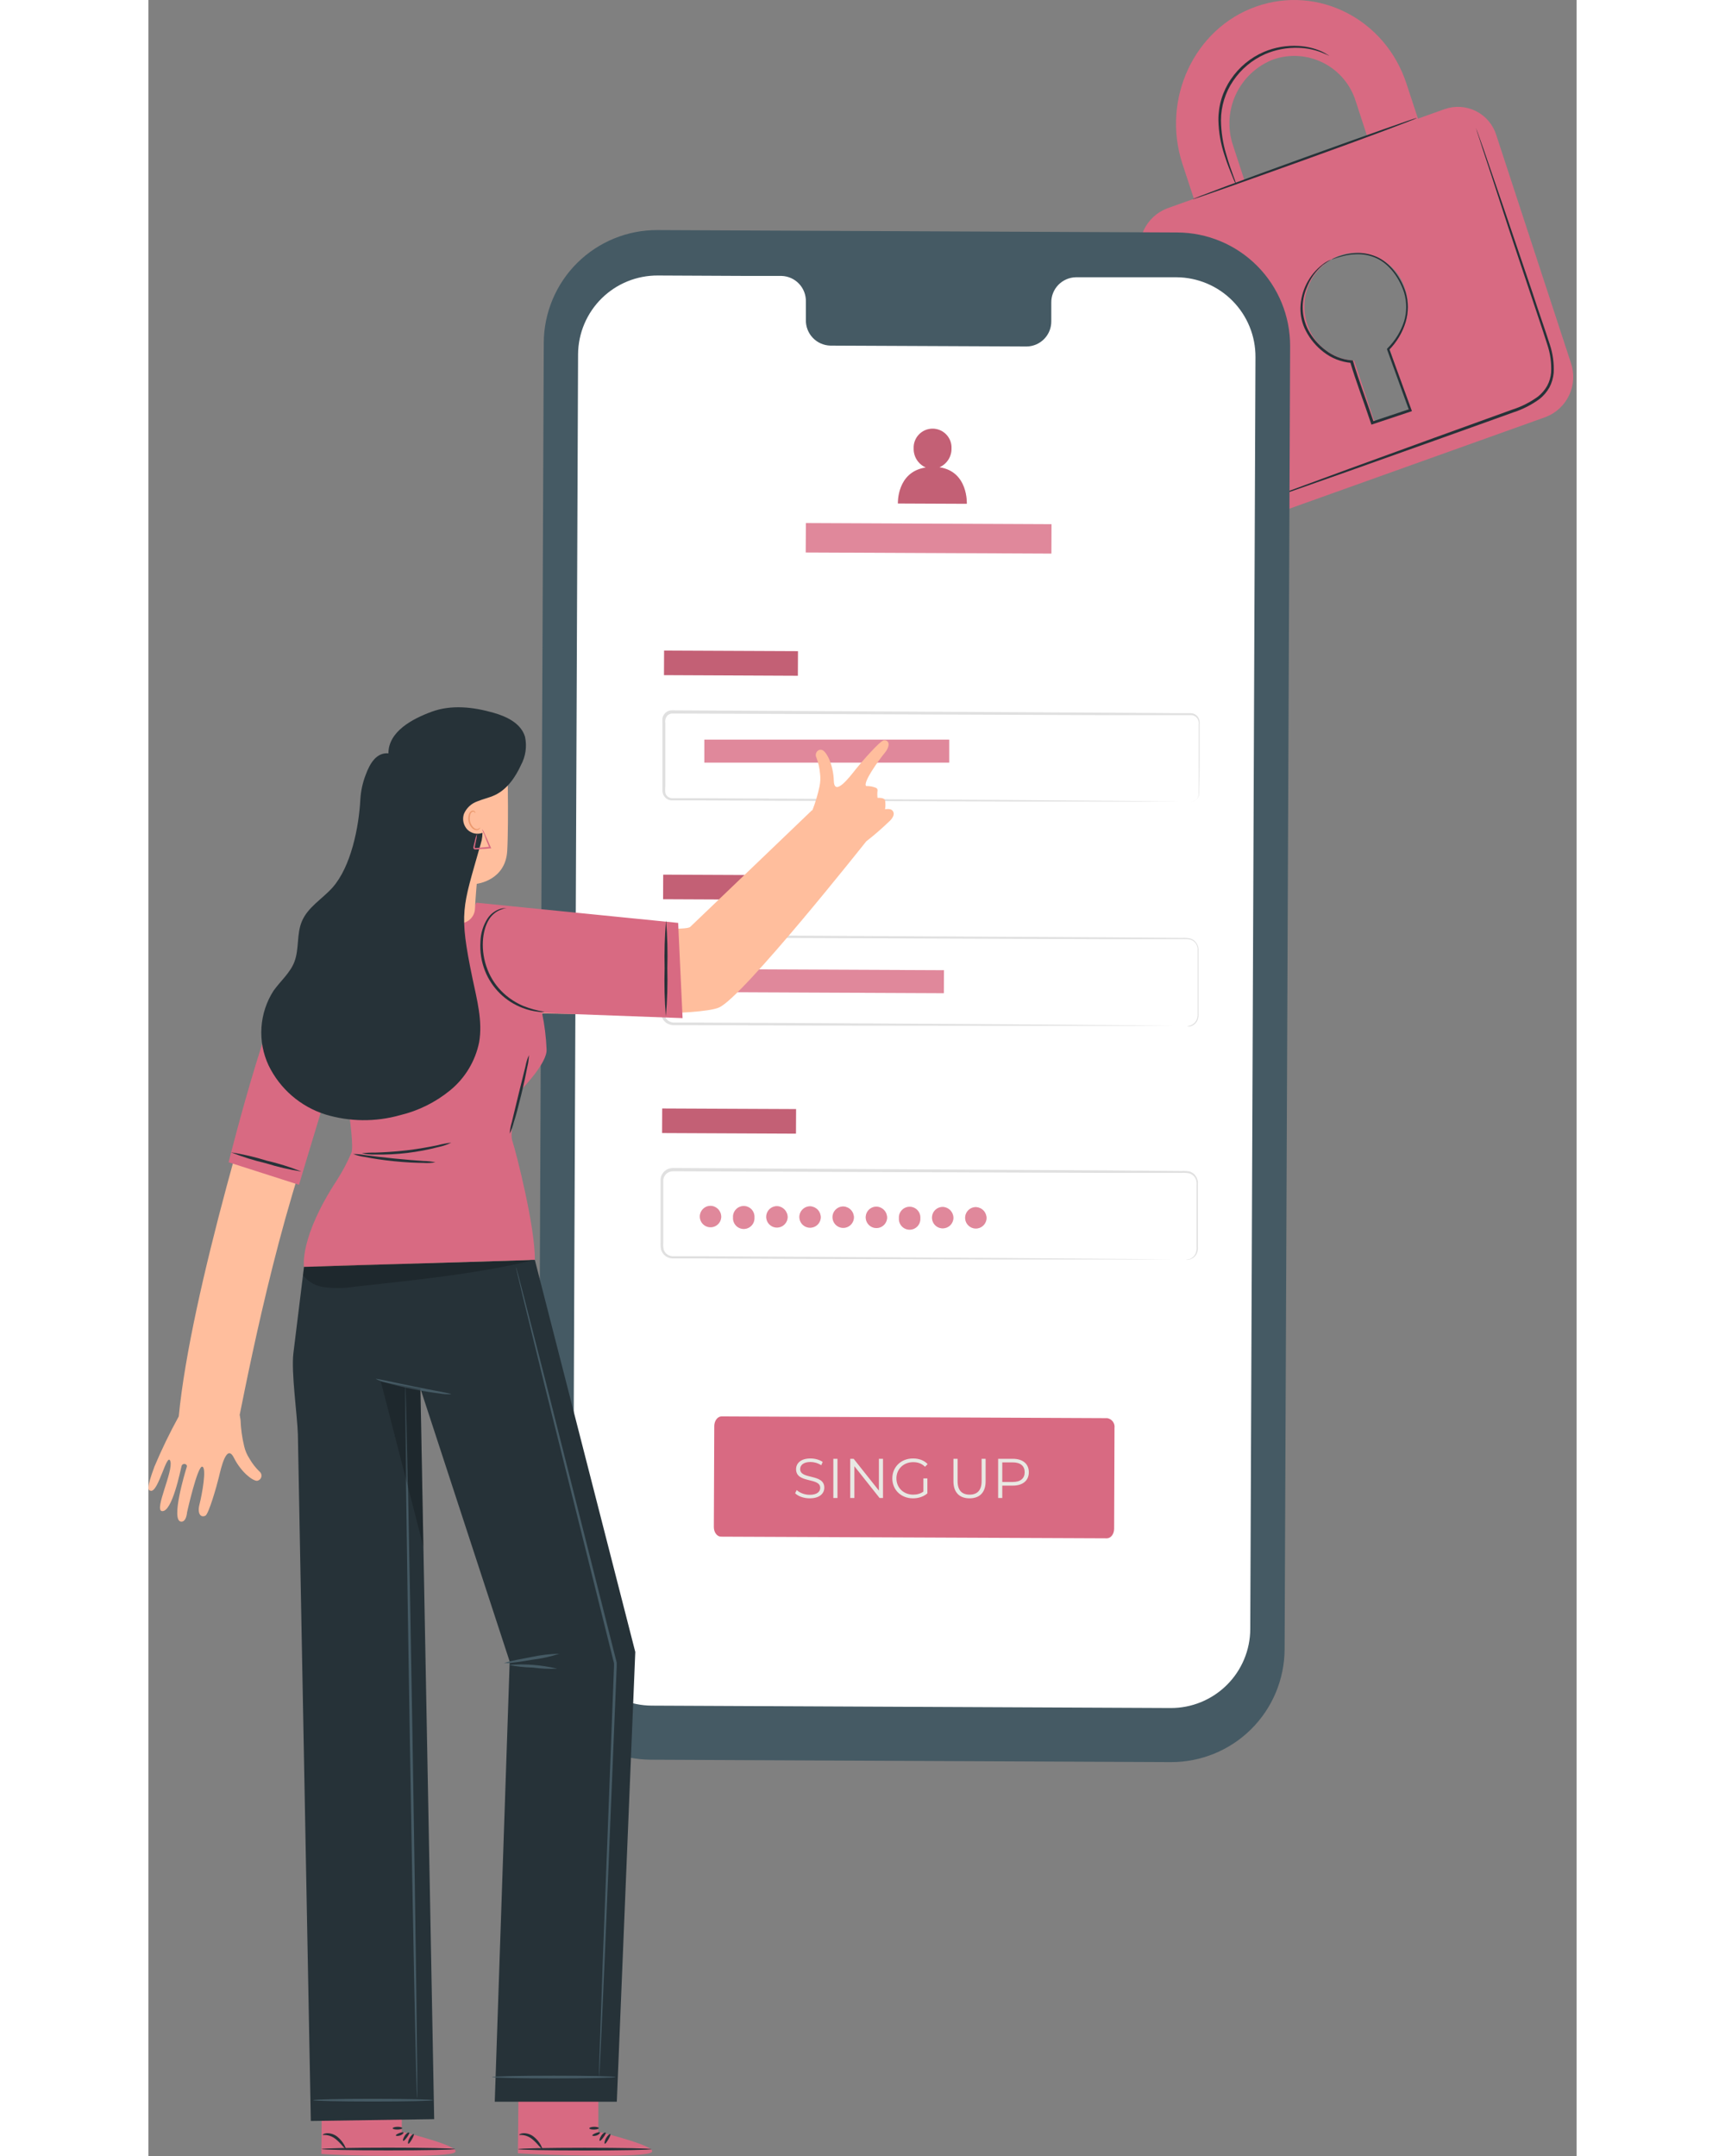 <svg width="200" height="250" viewBox="0 0 102 154" fill="none" xmlns="http://www.w3.org/2000/svg">
<rect x="0" y="0" width="102" height="154" fill="#808080" stroke="none"/>
<path d="M92.586 7.791L90.672 8.475L89.85 5.974C88.341 1.361 83.531 -1.089 79.111 0.469C74.692 2.026 72.339 7.085 73.848 11.698L74.669 14.2L72.748 14.888C72.015 15.172 71.42 15.727 71.086 16.439C70.752 17.151 70.706 17.964 70.956 18.709L76.282 34.986C76.393 35.355 76.577 35.698 76.822 35.995C77.068 36.291 77.371 36.535 77.713 36.713C78.055 36.89 78.429 36.996 78.813 37.026C79.197 37.056 79.583 37.008 79.948 36.886L99.786 29.79C100.529 29.506 101.132 28.945 101.47 28.226C101.808 27.506 101.853 26.684 101.597 25.931L96.266 9.654C96.153 9.286 95.966 8.945 95.718 8.65C95.47 8.356 95.165 8.115 94.822 7.941C94.478 7.767 94.103 7.665 93.719 7.639C93.335 7.613 92.95 7.665 92.586 7.791ZM77.465 10.393C77.058 9.194 77.131 7.884 77.668 6.737C78.206 5.59 79.167 4.696 80.349 4.242C80.933 4.042 81.551 3.962 82.166 4.006C82.782 4.05 83.382 4.218 83.931 4.5C84.481 4.781 84.967 5.17 85.363 5.644C85.758 6.117 86.055 6.666 86.234 7.256L87.051 9.758L78.282 12.895L77.465 10.393ZM88.616 24.839L89.977 28.994C90.002 29.078 89.994 29.168 89.954 29.245C89.915 29.323 89.847 29.382 89.765 29.411L87.858 30.091C87.782 30.112 87.701 30.103 87.632 30.065C87.562 30.028 87.51 29.965 87.486 29.89L86.115 25.753C85.358 25.712 84.632 25.441 84.035 24.976C83.437 24.51 82.995 23.874 82.769 23.151C82.446 22.195 82.505 21.151 82.934 20.238C83.362 19.325 84.128 18.613 85.07 18.252C85.535 18.093 86.027 18.029 86.518 18.064C87.008 18.1 87.486 18.234 87.923 18.458C88.361 18.682 88.748 18.992 89.064 19.369C89.379 19.746 89.615 20.183 89.757 20.653C89.997 21.387 90.016 22.175 89.814 22.921C89.612 23.666 89.197 24.337 88.62 24.85L88.616 24.839Z" fill="#D86A82"/>
<path d="M90.587 8.431C90.587 8.483 87.037 9.818 82.621 11.405C78.205 12.992 74.603 14.267 74.584 14.23C74.566 14.193 78.134 12.847 82.554 11.256C86.974 9.665 90.568 8.383 90.587 8.431Z" fill="#263238"/>
<path d="M94.799 9.115C94.816 9.147 94.829 9.181 94.84 9.216C94.87 9.29 94.903 9.387 94.948 9.506C95.045 9.777 95.178 10.152 95.346 10.621L96.773 14.777C97.368 16.538 98.078 18.628 98.866 20.947C99.238 22.111 99.676 23.322 100.085 24.597C100.304 25.254 100.399 25.947 100.364 26.638C100.332 26.998 100.23 27.348 100.063 27.668C99.884 27.987 99.646 28.268 99.36 28.497C98.786 28.916 98.149 29.241 97.472 29.459L95.558 30.147L91.933 31.445L85.796 33.63L81.652 35.087L80.536 35.459L80.239 35.556C80.207 35.57 80.173 35.579 80.139 35.582C80.139 35.582 80.168 35.582 80.232 35.537L80.522 35.422L81.637 35.002L85.759 33.485L91.885 31.255L95.502 29.947L97.416 29.255C98.074 29.045 98.692 28.73 99.249 28.322C99.514 28.11 99.737 27.849 99.903 27.553C100.06 27.257 100.155 26.931 100.182 26.597C100.216 25.931 100.125 25.264 99.914 24.631C99.513 23.367 99.089 22.144 98.706 20.981C97.933 18.657 97.219 16.561 96.654 14.799C96.089 13.037 95.613 11.621 95.286 10.624C95.13 10.137 95.011 9.758 94.915 9.483L94.825 9.186C94.814 9.163 94.805 9.14 94.799 9.115Z" fill="#263238"/>
<path d="M84.336 3.988C84.336 3.988 84.139 3.892 83.775 3.743C83.255 3.543 82.706 3.433 82.15 3.416C81.326 3.388 80.506 3.543 79.749 3.869C78.828 4.276 78.041 4.935 77.478 5.769C76.91 6.601 76.606 7.584 76.604 8.59C76.612 9.415 76.737 10.235 76.976 11.025C77.169 11.701 77.37 12.241 77.504 12.616C77.583 12.807 77.647 13.003 77.697 13.203C77.591 13.025 77.503 12.837 77.433 12.642C77.281 12.27 77.061 11.742 76.846 11.062C76.581 10.264 76.437 9.431 76.418 8.59C76.408 7.545 76.72 6.523 77.31 5.661C77.893 4.796 78.713 4.118 79.671 3.706C80.451 3.377 81.297 3.232 82.143 3.282C82.711 3.311 83.269 3.443 83.789 3.672C83.929 3.737 84.063 3.811 84.191 3.895C84.244 3.919 84.293 3.95 84.336 3.988Z" fill="#263238"/>
<path d="M84.505 18.534C84.564 18.498 84.626 18.467 84.691 18.441C84.877 18.357 85.07 18.289 85.267 18.237C85.58 18.144 85.903 18.089 86.23 18.073C86.674 18.049 87.118 18.116 87.534 18.27C88.486 18.605 89.36 19.575 89.791 20.872C89.998 21.568 89.998 22.31 89.791 23.006C89.561 23.761 89.151 24.449 88.594 25.009L88.616 24.909C89.111 26.266 89.65 27.738 90.207 29.273L90.241 29.366L90.148 29.399L89.296 29.682L87.438 30.303L87.345 30.332L87.315 30.239C86.806 28.701 86.248 27.266 85.828 25.857L85.91 25.92C85.183 25.86 84.49 25.587 83.918 25.136C83.399 24.737 82.974 24.229 82.672 23.649C82.4 23.134 82.264 22.558 82.278 21.976C82.296 21.381 82.444 20.797 82.713 20.267C82.983 19.736 83.366 19.271 83.836 18.906C84.029 18.749 84.246 18.623 84.479 18.534C84.269 18.659 84.066 18.794 83.869 18.939C83.353 19.376 82.958 19.938 82.721 20.571C82.517 21.049 82.422 21.565 82.442 22.084C82.462 22.602 82.597 23.11 82.836 23.571C83.133 24.129 83.548 24.616 84.052 24.998C84.598 25.427 85.258 25.686 85.951 25.742H86.014L86.033 25.797C86.442 27.18 87.003 28.626 87.52 30.173L87.397 30.113L89.255 29.492L90.103 29.206L90.044 29.332C89.49 27.797 88.954 26.322 88.464 24.965V24.909L88.508 24.864C89.049 24.328 89.452 23.668 89.683 22.943C89.88 22.277 89.88 21.568 89.683 20.902C89.278 19.653 88.442 18.705 87.534 18.37C87.133 18.216 86.704 18.144 86.274 18.159C85.953 18.166 85.634 18.21 85.323 18.289C84.769 18.426 84.509 18.553 84.505 18.534Z" fill="#263238"/>
<path d="M73.021 125.865L35.89 125.694C33.745 125.682 31.693 124.819 30.184 123.296C28.675 121.772 27.833 119.712 27.842 117.568L28.236 24.485C28.24 23.423 28.454 22.372 28.865 21.392C29.276 20.412 29.875 19.523 30.63 18.775C31.385 18.028 32.279 17.436 33.263 17.034C34.246 16.632 35.299 16.428 36.362 16.434L73.489 16.605C75.633 16.616 77.686 17.477 79.195 19C80.705 20.523 81.549 22.582 81.541 24.727L81.147 117.806C81.142 118.868 80.928 119.92 80.518 120.9C80.107 121.88 79.507 122.77 78.753 123.518C77.998 124.266 77.104 124.859 76.12 125.261C75.137 125.664 74.084 125.869 73.021 125.865Z" fill="#455A64"/>
<path d="M73.434 19.805H66.238C66.003 19.809 65.771 19.86 65.556 19.954C65.341 20.048 65.146 20.183 64.983 20.352C64.82 20.522 64.692 20.721 64.606 20.94C64.52 21.158 64.479 21.392 64.483 21.627V22.931C64.487 23.166 64.446 23.399 64.36 23.618C64.274 23.836 64.146 24.035 63.983 24.204C63.82 24.373 63.625 24.508 63.41 24.602C63.195 24.695 62.963 24.745 62.728 24.749L48.7 24.686C48.225 24.673 47.775 24.473 47.448 24.128C47.121 23.784 46.944 23.324 46.956 22.85V21.545C46.968 21.071 46.792 20.611 46.466 20.267C46.14 19.923 45.691 19.722 45.217 19.709H42.685L36.385 19.679C34.886 19.67 33.445 20.255 32.377 21.306C31.309 22.358 30.701 23.79 30.686 25.288L30.314 116.144C30.311 116.887 30.454 117.624 30.735 118.312C31.017 119.001 31.431 119.627 31.954 120.155C32.477 120.683 33.1 121.103 33.785 121.39C34.471 121.678 35.206 121.828 35.95 121.831L73.003 122.002C73.747 122.006 74.484 121.863 75.173 121.581C75.861 121.3 76.488 120.885 77.016 120.361C77.545 119.838 77.965 119.215 78.253 118.529C78.541 117.843 78.691 117.107 78.694 116.363L79.066 25.507C79.075 24.005 78.486 22.56 77.43 21.491C76.374 20.421 74.937 19.815 73.434 19.805Z" fill="white"/>
<path d="M68.448 109.88L40.896 109.761C40.61 109.761 40.379 109.449 40.383 109.07L40.413 101.862C40.413 101.491 40.647 101.171 40.933 101.171L68.485 101.297C68.644 101.325 68.785 101.412 68.881 101.542C68.977 101.671 69.019 101.833 68.998 101.992L68.972 109.193C68.972 109.575 68.734 109.884 68.448 109.88Z" fill="#D86A82"/>
<path d="M47.228 107.024C46.808 107.024 46.396 106.876 46.188 106.66L46.304 106.432C46.504 106.628 46.86 106.772 47.228 106.772C47.752 106.772 47.98 106.552 47.98 106.276C47.98 105.508 46.256 105.98 46.256 104.944C46.256 104.532 46.576 104.176 47.288 104.176C47.604 104.176 47.932 104.268 48.156 104.424L48.056 104.66C47.816 104.504 47.536 104.428 47.288 104.428C46.776 104.428 46.548 104.656 46.548 104.936C46.548 105.704 48.272 105.24 48.272 106.26C48.272 106.672 47.944 107.024 47.228 107.024ZM48.917 107V104.2H49.213V107H48.917ZM52.172 104.2H52.464V107H52.22L50.42 104.728V107H50.124V104.2H50.368L52.172 106.472V104.2ZM55.35 106.544V105.6H55.634V106.668C55.37 106.904 54.994 107.024 54.606 107.024C53.754 107.024 53.13 106.42 53.13 105.6C53.13 104.78 53.754 104.176 54.61 104.176C55.034 104.176 55.402 104.312 55.65 104.58L55.466 104.768C55.23 104.536 54.95 104.44 54.622 104.44C53.93 104.44 53.422 104.932 53.422 105.6C53.422 106.264 53.93 106.76 54.618 106.76C54.886 106.76 55.134 106.7 55.35 106.544ZM58.647 107.024C57.931 107.024 57.495 106.608 57.495 105.804V104.2H57.791V105.792C57.791 106.456 58.102 106.76 58.647 106.76C59.194 106.76 59.507 106.456 59.507 105.792V104.2H59.794V105.804C59.794 106.608 59.362 107.024 58.647 107.024ZM61.734 104.2C62.447 104.2 62.879 104.56 62.879 105.16C62.879 105.756 62.447 106.116 61.734 106.116H60.983V107H60.687V104.2H61.734ZM61.727 105.856C62.286 105.856 62.583 105.6 62.583 105.16C62.583 104.712 62.286 104.456 61.727 104.456H60.983V105.856H61.727Z" fill="#E8E8E3"/>
<path d="M46.391 46.513L36.83 46.47L36.822 48.224L46.383 48.268L46.391 46.513Z" fill="#D86A82"/>
<path opacity="0.1" d="M46.391 46.513L36.83 46.47L36.822 48.224L46.383 48.268L46.391 46.513Z" fill="black"/>
<path d="M74.421 57.286C74.496 57.279 74.57 57.261 74.641 57.234C74.744 57.194 74.833 57.125 74.899 57.037C74.965 56.948 75.004 56.842 75.013 56.732C75.013 56.141 75.013 55.279 75.013 54.171C75.013 53.617 75.013 52.996 75.013 52.312C75.013 52.145 75.013 51.971 75.013 51.796C75.037 51.626 75 51.454 74.908 51.309C74.857 51.239 74.791 51.183 74.714 51.143C74.637 51.104 74.552 51.083 74.466 51.082H73.886H68.515L37.424 50.967C37.344 50.965 37.266 50.983 37.195 51.019C37.123 51.055 37.062 51.107 37.015 51.171C36.925 51.317 36.891 51.49 36.919 51.658C36.919 52.03 36.919 52.402 36.919 52.773C36.919 53.517 36.919 54.26 36.919 55.004C36.919 55.376 36.919 55.747 36.919 56.119C36.903 56.292 36.903 56.466 36.919 56.639C36.938 56.714 36.974 56.782 37.025 56.84C37.075 56.898 37.138 56.944 37.209 56.974C37.282 57.003 37.36 57.017 37.439 57.015H39.331L47.587 57.059L61.564 57.145L70.987 57.219L73.548 57.249H74.213C74.366 57.249 74.44 57.249 74.44 57.249H74.213H73.548H70.987H61.564L47.587 57.204L39.331 57.171H37.439C37.335 57.175 37.231 57.157 37.134 57.119C37.036 57.077 36.949 57.014 36.88 56.933C36.81 56.852 36.76 56.757 36.733 56.654C36.711 56.557 36.704 56.456 36.71 56.357V56.082C36.71 55.71 36.71 55.338 36.71 54.967C36.71 54.223 36.71 53.48 36.71 52.736C36.71 52.364 36.71 51.993 36.71 51.621C36.703 51.522 36.703 51.423 36.71 51.324C36.724 51.214 36.767 51.111 36.833 51.023C36.897 50.933 36.982 50.86 37.08 50.81C37.179 50.76 37.288 50.735 37.398 50.736L68.489 50.907L73.86 50.944H74.44C74.542 50.945 74.643 50.969 74.733 51.017C74.824 51.064 74.902 51.132 74.96 51.216C75.065 51.377 75.108 51.572 75.079 51.762C75.079 51.937 75.079 52.112 75.079 52.279C75.079 52.956 75.079 53.576 75.079 54.138C75.079 55.253 75.053 56.108 75.046 56.703C75.037 56.817 74.995 56.926 74.926 57.018C74.857 57.109 74.763 57.179 74.656 57.219C74.585 57.263 74.504 57.286 74.421 57.286Z" fill="#E0E0E0"/>
<path d="M57.191 52.833H39.705V54.472H57.191V52.833Z" fill="#D86A82"/>
<path opacity="0.2" d="M57.191 52.833H39.705V54.472H57.191V52.833Z" fill="white"/>
<path d="M46.326 62.519L36.766 62.476L36.758 64.23L46.318 64.273L46.326 62.519Z" fill="#D86A82"/>
<path opacity="0.1" d="M46.326 62.519L36.766 62.476L36.758 64.23L46.318 64.273L46.326 62.519Z" fill="black"/>
<path d="M74.176 73.292C74.251 73.283 74.326 73.269 74.399 73.251C74.503 73.218 74.598 73.163 74.679 73.09C74.76 73.017 74.824 72.927 74.867 72.827C74.926 72.677 74.949 72.516 74.934 72.355C74.934 72.177 74.934 71.984 74.934 71.768C74.934 71.337 74.934 70.846 74.934 70.281V67.921C74.952 67.75 74.914 67.578 74.826 67.43C74.735 67.278 74.591 67.166 74.421 67.114C74.236 67.081 74.048 67.071 73.86 67.084H68.511L37.528 66.969C37.361 66.969 37.201 67.03 37.075 67.14C36.95 67.251 36.87 67.402 36.848 67.567C36.848 67.921 36.848 68.311 36.848 68.683C36.848 69.426 36.848 70.17 36.848 70.913C36.848 71.285 36.848 71.656 36.848 72.028C36.834 72.202 36.842 72.377 36.87 72.549C36.917 72.699 37.012 72.83 37.142 72.92C37.279 73.007 37.44 73.049 37.602 73.039H38.119H39.193L47.42 73.08L61.348 73.166L70.738 73.24L73.291 73.27H70.738H61.348L47.412 73.255L39.186 73.225H37.569C37.368 73.237 37.168 73.184 37 73.073C36.831 72.956 36.708 72.784 36.651 72.586C36.617 72.397 36.608 72.205 36.621 72.013C36.621 71.642 36.621 71.27 36.621 70.898C36.621 70.155 36.621 69.411 36.621 68.668C36.621 68.296 36.621 67.924 36.621 67.553C36.648 67.34 36.752 67.145 36.913 67.003C37.074 66.862 37.28 66.783 37.495 66.783L68.478 66.954L73.827 66.995C74.026 66.983 74.226 66.997 74.421 67.036C74.615 67.099 74.777 67.231 74.879 67.408C74.975 67.571 75.016 67.761 74.998 67.95C74.998 68.125 74.998 68.296 74.998 68.467C74.998 69.14 74.998 69.757 74.998 70.326C74.998 70.894 74.998 71.374 74.998 71.813C74.998 72.025 74.998 72.222 74.998 72.404C75.011 72.57 74.984 72.737 74.919 72.891C74.871 72.993 74.801 73.084 74.715 73.157C74.628 73.23 74.527 73.284 74.418 73.314C74.336 73.321 74.255 73.314 74.176 73.292Z" fill="#E0E0E0"/>
<path d="M46.256 79.22L36.695 79.177L36.687 80.931L46.248 80.975L46.256 79.22Z" fill="#D86A82"/>
<path opacity="0.1" d="M46.256 79.22L36.695 79.177L36.687 80.931L46.248 80.975L46.256 79.22Z" fill="black"/>
<path d="M74.102 89.986C74.177 89.977 74.251 89.963 74.325 89.945C74.428 89.912 74.523 89.858 74.604 89.785C74.685 89.713 74.749 89.624 74.793 89.525C74.851 89.375 74.874 89.213 74.86 89.053C74.86 88.871 74.86 88.681 74.86 88.462C74.86 88.034 74.86 87.54 74.86 86.975V84.615C74.878 84.444 74.84 84.272 74.752 84.124C74.658 83.975 74.515 83.865 74.347 83.812C74.162 83.777 73.973 83.766 73.786 83.778H68.436L37.454 83.663C37.287 83.663 37.126 83.724 37.001 83.834C36.876 83.944 36.795 84.096 36.773 84.261C36.773 84.633 36.773 85.005 36.773 85.376C36.773 86.12 36.773 86.863 36.773 87.607C36.773 87.979 36.773 88.35 36.773 88.722C36.76 88.894 36.767 89.068 36.796 89.239C36.84 89.39 36.936 89.522 37.067 89.61C37.203 89.7 37.365 89.741 37.528 89.729H39.145L47.371 89.774L61.3 89.859L70.689 89.934L73.243 89.964H70.689H61.3L47.371 89.923L39.145 89.889H37.528C37.327 89.903 37.127 89.849 36.959 89.737C36.79 89.62 36.667 89.448 36.61 89.25C36.577 89.061 36.566 88.869 36.58 88.677C36.58 88.306 36.58 87.934 36.58 87.562C36.58 86.819 36.58 86.075 36.58 85.332C36.58 84.96 36.58 84.588 36.58 84.198C36.606 83.986 36.709 83.791 36.869 83.649C37.03 83.507 37.236 83.429 37.45 83.429L68.433 83.6L73.782 83.641C73.981 83.628 74.181 83.642 74.377 83.681C74.57 83.745 74.733 83.877 74.834 84.053C74.93 84.217 74.972 84.407 74.953 84.596C74.953 84.771 74.953 84.945 74.953 85.113C74.953 85.785 74.953 86.403 74.953 86.971C74.953 87.54 74.953 88.019 74.953 88.458C74.953 88.67 74.953 88.867 74.953 89.049C74.967 89.215 74.94 89.383 74.875 89.536C74.826 89.639 74.757 89.73 74.67 89.803C74.584 89.876 74.482 89.93 74.373 89.96C74.286 89.99 74.193 89.999 74.102 89.986Z" fill="#E0E0E0"/>
<path d="M56.818 69.302L39.332 69.223L39.325 70.862L56.81 70.941L56.818 69.302Z" fill="#D86A82"/>
<path opacity="0.2" d="M56.818 69.302L39.332 69.223L39.325 70.862L56.81 70.941L56.818 69.302Z" fill="white"/>
<path d="M40.91 86.953C40.899 87.102 40.845 87.245 40.753 87.364C40.662 87.483 40.537 87.572 40.396 87.621C40.254 87.669 40.101 87.675 39.956 87.638C39.81 87.601 39.679 87.522 39.579 87.41C39.478 87.299 39.413 87.161 39.39 87.013C39.367 86.865 39.388 86.713 39.451 86.577C39.513 86.441 39.615 86.326 39.742 86.246C39.869 86.167 40.017 86.127 40.167 86.131C40.374 86.143 40.568 86.235 40.707 86.389C40.846 86.543 40.919 86.745 40.91 86.953Z" fill="#D86A82"/>
<path d="M43.282 86.964C43.289 87.068 43.275 87.174 43.239 87.273C43.204 87.372 43.149 87.462 43.078 87.539C43.006 87.616 42.919 87.677 42.823 87.719C42.727 87.761 42.623 87.783 42.518 87.783C42.413 87.783 42.309 87.761 42.212 87.719C42.116 87.677 42.029 87.616 41.958 87.539C41.886 87.462 41.831 87.372 41.796 87.273C41.761 87.174 41.746 87.068 41.754 86.964C41.746 86.859 41.761 86.754 41.796 86.655C41.831 86.556 41.886 86.465 41.958 86.388C42.029 86.311 42.116 86.25 42.212 86.208C42.309 86.166 42.413 86.144 42.518 86.144C42.623 86.144 42.727 86.166 42.823 86.208C42.919 86.25 43.006 86.311 43.078 86.388C43.149 86.465 43.204 86.556 43.239 86.655C43.275 86.754 43.289 86.859 43.282 86.964Z" fill="#D86A82"/>
<path d="M45.653 86.975C45.642 87.125 45.587 87.268 45.495 87.386C45.404 87.505 45.279 87.594 45.138 87.643C44.996 87.692 44.843 87.698 44.698 87.661C44.553 87.623 44.422 87.544 44.321 87.433C44.22 87.322 44.155 87.183 44.132 87.035C44.109 86.887 44.13 86.736 44.193 86.599C44.256 86.463 44.357 86.348 44.484 86.269C44.611 86.19 44.759 86.15 44.909 86.154C45.116 86.166 45.309 86.259 45.448 86.413C45.587 86.566 45.661 86.768 45.653 86.975Z" fill="#D86A82"/>
<path d="M48.02 86.986C48.009 87.135 47.954 87.278 47.863 87.397C47.771 87.516 47.647 87.605 47.505 87.654C47.363 87.703 47.21 87.709 47.065 87.671C46.92 87.634 46.789 87.555 46.688 87.444C46.588 87.332 46.522 87.194 46.499 87.046C46.476 86.898 46.498 86.746 46.56 86.61C46.623 86.474 46.724 86.359 46.851 86.28C46.979 86.201 47.126 86.16 47.276 86.164C47.483 86.177 47.677 86.27 47.816 86.423C47.955 86.577 48.028 86.779 48.02 86.986Z" fill="#D86A82"/>
<path d="M50.387 86.994C50.377 87.144 50.323 87.287 50.232 87.406C50.141 87.526 50.017 87.615 49.875 87.665C49.733 87.714 49.58 87.721 49.434 87.684C49.289 87.647 49.157 87.568 49.057 87.457C48.956 87.346 48.889 87.207 48.867 87.059C48.843 86.911 48.864 86.759 48.927 86.622C48.99 86.486 49.091 86.371 49.218 86.292C49.346 86.212 49.494 86.172 49.644 86.176C49.85 86.189 50.043 86.281 50.182 86.434C50.321 86.587 50.394 86.787 50.387 86.994Z" fill="#D86A82"/>
<path d="M52.758 87.005C52.748 87.154 52.695 87.297 52.604 87.416C52.514 87.535 52.391 87.625 52.25 87.675C52.11 87.725 51.957 87.733 51.812 87.697C51.667 87.662 51.536 87.585 51.434 87.475C51.332 87.366 51.265 87.229 51.239 87.082C51.214 86.935 51.233 86.784 51.292 86.647C51.352 86.51 51.451 86.394 51.576 86.312C51.701 86.23 51.847 86.187 51.996 86.188C52.206 86.195 52.403 86.286 52.546 86.439C52.689 86.592 52.765 86.796 52.758 87.005Z" fill="#D86A82"/>
<path d="M55.129 87.016C55.136 87.121 55.122 87.226 55.087 87.325C55.052 87.424 54.997 87.515 54.925 87.592C54.854 87.669 54.767 87.73 54.671 87.772C54.574 87.814 54.47 87.835 54.365 87.835C54.26 87.835 54.156 87.814 54.06 87.772C53.964 87.73 53.877 87.669 53.805 87.592C53.734 87.515 53.679 87.424 53.644 87.325C53.608 87.226 53.594 87.121 53.602 87.016C53.594 86.912 53.608 86.806 53.644 86.707C53.679 86.608 53.734 86.518 53.805 86.441C53.877 86.364 53.964 86.303 54.06 86.261C54.156 86.219 54.26 86.197 54.365 86.197C54.47 86.197 54.574 86.219 54.671 86.261C54.767 86.303 54.854 86.364 54.925 86.441C54.997 86.518 55.052 86.608 55.087 86.707C55.122 86.806 55.136 86.912 55.129 87.016Z" fill="#D86A82"/>
<path d="M57.493 87.027C57.483 87.176 57.429 87.319 57.339 87.438C57.248 87.556 57.126 87.646 56.985 87.696C56.844 87.746 56.692 87.754 56.547 87.719C56.402 87.683 56.27 87.606 56.168 87.497C56.067 87.388 55.999 87.251 55.974 87.104C55.949 86.957 55.967 86.805 56.027 86.668C56.087 86.531 56.185 86.415 56.31 86.334C56.435 86.252 56.581 86.209 56.731 86.209C56.94 86.217 57.138 86.307 57.281 86.46C57.423 86.614 57.5 86.817 57.493 87.027Z" fill="#D86A82"/>
<path d="M59.86 87.039C59.849 87.189 59.795 87.332 59.704 87.451C59.613 87.57 59.489 87.66 59.347 87.71C59.206 87.759 59.053 87.766 58.907 87.729C58.762 87.692 58.63 87.613 58.529 87.501C58.428 87.391 58.362 87.252 58.339 87.104C58.316 86.956 58.337 86.804 58.4 86.667C58.462 86.531 58.564 86.416 58.691 86.337C58.818 86.257 58.966 86.217 59.116 86.221C59.322 86.234 59.516 86.326 59.654 86.479C59.793 86.632 59.867 86.832 59.86 87.039Z" fill="#D86A82"/>
<g opacity="0.2">
<path d="M40.91 86.953C40.899 87.102 40.845 87.245 40.753 87.364C40.662 87.483 40.537 87.572 40.396 87.621C40.254 87.669 40.101 87.675 39.956 87.638C39.81 87.601 39.679 87.522 39.579 87.41C39.478 87.299 39.413 87.161 39.39 87.013C39.367 86.865 39.388 86.713 39.451 86.577C39.513 86.441 39.615 86.326 39.742 86.246C39.869 86.167 40.017 86.127 40.167 86.131C40.374 86.143 40.568 86.235 40.707 86.389C40.846 86.543 40.919 86.745 40.91 86.953Z" fill="white"/>
<path d="M43.278 86.964C43.285 87.068 43.271 87.174 43.236 87.273C43.2 87.372 43.145 87.462 43.074 87.539C43.002 87.616 42.915 87.677 42.819 87.719C42.723 87.761 42.619 87.783 42.514 87.783C42.409 87.783 42.305 87.761 42.209 87.719C42.112 87.677 42.025 87.616 41.954 87.539C41.882 87.462 41.827 87.372 41.792 87.273C41.757 87.174 41.743 87.068 41.75 86.964C41.743 86.859 41.757 86.754 41.792 86.655C41.827 86.556 41.882 86.465 41.954 86.388C42.025 86.311 42.112 86.25 42.209 86.208C42.305 86.166 42.409 86.144 42.514 86.144C42.619 86.144 42.723 86.166 42.819 86.208C42.915 86.25 43.002 86.311 43.074 86.388C43.145 86.465 43.2 86.556 43.236 86.655C43.271 86.754 43.285 86.859 43.278 86.964Z" fill="white"/>
<path d="M45.649 86.975C45.638 87.125 45.583 87.268 45.492 87.386C45.4 87.505 45.276 87.594 45.134 87.643C44.992 87.692 44.839 87.698 44.694 87.661C44.549 87.623 44.418 87.544 44.317 87.433C44.217 87.322 44.151 87.183 44.128 87.035C44.105 86.887 44.127 86.736 44.189 86.599C44.252 86.463 44.353 86.348 44.48 86.269C44.608 86.19 44.755 86.15 44.905 86.154C45.112 86.166 45.306 86.259 45.444 86.413C45.584 86.566 45.657 86.768 45.649 86.975Z" fill="white"/>
<path d="M48.02 86.986C48.009 87.135 47.954 87.278 47.863 87.397C47.771 87.516 47.647 87.605 47.505 87.654C47.363 87.703 47.21 87.709 47.065 87.671C46.92 87.634 46.789 87.555 46.688 87.444C46.588 87.332 46.522 87.194 46.499 87.046C46.476 86.898 46.498 86.746 46.56 86.61C46.623 86.474 46.724 86.359 46.851 86.28C46.979 86.201 47.126 86.16 47.276 86.164C47.483 86.177 47.677 86.27 47.816 86.423C47.955 86.577 48.028 86.779 48.02 86.986Z" fill="white"/>
<path d="M50.387 86.994C50.377 87.144 50.323 87.287 50.232 87.406C50.141 87.526 50.017 87.615 49.875 87.665C49.733 87.714 49.58 87.721 49.434 87.684C49.289 87.647 49.157 87.568 49.057 87.457C48.956 87.346 48.889 87.207 48.867 87.059C48.843 86.911 48.864 86.759 48.927 86.622C48.99 86.486 49.091 86.371 49.218 86.292C49.346 86.212 49.494 86.172 49.644 86.176C49.85 86.189 50.043 86.281 50.182 86.434C50.321 86.587 50.394 86.787 50.387 86.994Z" fill="white"/>
<path d="M52.758 87.004C52.748 87.153 52.695 87.296 52.604 87.415C52.514 87.534 52.391 87.624 52.25 87.674C52.11 87.724 51.957 87.732 51.812 87.696C51.667 87.661 51.536 87.584 51.434 87.474C51.332 87.365 51.265 87.228 51.239 87.081C51.214 86.934 51.233 86.783 51.292 86.646C51.352 86.509 51.451 86.393 51.576 86.311C51.701 86.229 51.847 86.186 51.996 86.186C52.206 86.194 52.403 86.285 52.546 86.438C52.689 86.591 52.765 86.795 52.758 87.004Z" fill="white"/>
<path d="M55.125 87.015C55.133 87.12 55.118 87.225 55.083 87.324C55.048 87.423 54.993 87.514 54.921 87.591C54.85 87.668 54.763 87.729 54.667 87.771C54.57 87.813 54.467 87.834 54.361 87.834C54.256 87.834 54.153 87.813 54.056 87.771C53.96 87.729 53.873 87.668 53.801 87.591C53.73 87.514 53.675 87.423 53.64 87.324C53.605 87.225 53.59 87.12 53.598 87.015C53.59 86.911 53.605 86.805 53.64 86.706C53.675 86.607 53.73 86.517 53.801 86.44C53.873 86.363 53.96 86.302 54.056 86.26C54.153 86.218 54.256 86.196 54.361 86.196C54.467 86.196 54.57 86.218 54.667 86.26C54.763 86.302 54.85 86.363 54.921 86.44C54.993 86.517 55.048 86.607 55.083 86.706C55.118 86.805 55.133 86.911 55.125 87.015Z" fill="white"/>
<path d="M57.495 87.027C57.484 87.176 57.431 87.319 57.341 87.438C57.251 87.556 57.127 87.646 56.987 87.696C56.846 87.746 56.694 87.754 56.549 87.719C56.404 87.683 56.272 87.606 56.17 87.497C56.069 87.388 56.001 87.251 55.976 87.104C55.951 86.957 55.969 86.805 56.029 86.668C56.089 86.531 56.187 86.415 56.312 86.334C56.437 86.252 56.583 86.209 56.733 86.209C56.942 86.217 57.14 86.307 57.282 86.46C57.425 86.614 57.502 86.817 57.495 87.027Z" fill="white"/>
<path d="M59.86 87.038C59.849 87.188 59.795 87.331 59.704 87.45C59.613 87.57 59.489 87.659 59.347 87.709C59.206 87.758 59.053 87.765 58.907 87.728C58.762 87.691 58.63 87.612 58.529 87.501C58.428 87.389 58.362 87.251 58.339 87.103C58.316 86.955 58.337 86.803 58.4 86.666C58.462 86.53 58.564 86.415 58.691 86.335C58.818 86.256 58.966 86.216 59.116 86.22C59.322 86.233 59.516 86.325 59.654 86.478C59.793 86.63 59.867 86.831 59.86 87.038Z" fill="white"/>
</g>
<path d="M56.498 33.377C56.756 33.263 56.975 33.076 57.128 32.839C57.281 32.601 57.36 32.324 57.357 32.042C57.366 31.859 57.339 31.675 57.275 31.503C57.211 31.331 57.113 31.173 56.987 31.04C56.861 30.907 56.708 30.801 56.54 30.728C56.371 30.656 56.189 30.618 56.005 30.618C55.822 30.618 55.64 30.656 55.471 30.728C55.303 30.801 55.15 30.907 55.024 31.04C54.898 31.173 54.8 31.331 54.736 31.503C54.672 31.675 54.645 31.859 54.654 32.042C54.649 32.327 54.727 32.607 54.881 32.847C55.035 33.088 55.256 33.277 55.517 33.392C53.435 33.704 53.528 35.964 53.528 35.964L58.45 35.986C58.45 35.986 58.565 33.685 56.498 33.377Z" fill="#D86A82"/>
<path opacity="0.1" d="M56.498 33.377C56.756 33.263 56.975 33.076 57.128 32.839C57.281 32.601 57.36 32.324 57.357 32.042C57.366 31.859 57.339 31.675 57.275 31.503C57.211 31.331 57.113 31.173 56.987 31.04C56.861 30.907 56.708 30.801 56.54 30.728C56.371 30.656 56.189 30.618 56.005 30.618C55.822 30.618 55.64 30.656 55.471 30.728C55.303 30.801 55.15 30.907 55.024 31.04C54.898 31.173 54.8 31.331 54.736 31.503C54.672 31.675 54.645 31.859 54.654 32.042C54.649 32.327 54.727 32.607 54.881 32.847C55.035 33.088 55.256 33.277 55.517 33.392C53.435 33.704 53.528 35.964 53.528 35.964L58.45 35.986C58.45 35.986 58.565 33.685 56.498 33.377Z" fill="black"/>
<path d="M64.498 37.444L46.957 37.364L46.947 39.461L64.489 39.54L64.498 37.444Z" fill="#D86A82"/>
<path opacity="0.2" d="M64.498 37.444L46.957 37.364L46.947 39.461L64.489 39.54L64.498 37.444Z" fill="white"/>
<path d="M18.096 152.264V149.086L12.398 149.045L12.35 153.851L12.703 153.877C14.275 153.978 20.702 154.126 21.758 153.799C22.933 153.435 18.096 152.264 18.096 152.264Z" fill="#D86A82"/>
<path d="M21.895 153.502C21.895 153.554 19.761 153.599 17.133 153.599C14.505 153.599 12.371 153.554 12.371 153.502C12.371 153.45 14.505 153.405 17.133 153.405C19.761 153.405 21.895 153.45 21.895 153.502Z" fill="#263238"/>
<path d="M18.198 152.915C18.15 152.889 18.198 152.722 18.314 152.543C18.429 152.365 18.585 152.291 18.622 152.328C18.659 152.365 18.581 152.506 18.47 152.659C18.358 152.811 18.247 152.941 18.198 152.915Z" fill="#263238"/>
<path d="M18.565 153.123C18.513 153.123 18.539 152.915 18.65 152.718C18.762 152.521 18.91 152.402 18.951 152.431C18.992 152.461 18.925 152.628 18.821 152.803C18.717 152.978 18.613 153.141 18.565 153.123Z" fill="#263238"/>
<path d="M14.091 153.487C14.069 153.487 13.983 153.421 13.861 153.279C13.711 153.098 13.544 152.931 13.363 152.781C13.184 152.639 12.971 152.545 12.745 152.51C12.571 152.488 12.459 152.51 12.448 152.488C12.437 152.465 12.545 152.387 12.749 152.372C13.019 152.367 13.282 152.456 13.493 152.625C13.69 152.786 13.856 152.981 13.983 153.201C14.069 153.365 14.113 153.473 14.091 153.487Z" fill="#263238"/>
<path d="M18.218 152.316C18.244 152.361 18.148 152.472 17.984 152.532C17.821 152.591 17.676 152.569 17.668 152.532C17.661 152.494 17.776 152.416 17.917 152.364C18.059 152.312 18.189 152.271 18.218 152.316Z" fill="#263238"/>
<path d="M18.129 152.007C18.129 152.063 17.981 152.108 17.787 152.111C17.594 152.115 17.442 152.07 17.445 152.018C17.449 151.966 17.602 151.918 17.787 151.914C17.973 151.911 18.122 151.955 18.129 152.007Z" fill="#263238"/>
<path d="M32.133 152.264V149.086L26.435 149.045L26.387 153.803L26.74 153.829C28.312 153.929 34.743 154.126 35.795 153.799C36.97 153.435 32.133 152.264 32.133 152.264Z" fill="#D86A82"/>
<path d="M35.924 153.51C35.924 153.562 33.794 153.606 31.162 153.606C28.53 153.606 26.404 153.562 26.404 153.51C26.404 153.458 28.534 153.413 31.162 153.413C33.79 153.413 35.924 153.458 35.924 153.51Z" fill="#263238"/>
<path d="M32.232 152.915C32.187 152.889 32.232 152.722 32.347 152.543C32.462 152.365 32.618 152.291 32.656 152.328C32.693 152.365 32.615 152.506 32.503 152.659C32.392 152.811 32.28 152.941 32.232 152.915Z" fill="#263238"/>
<path d="M32.598 153.123C32.55 153.123 32.572 152.915 32.687 152.718C32.803 152.521 32.948 152.402 32.989 152.431C33.029 152.461 32.959 152.628 32.855 152.803C32.751 152.978 32.65 153.141 32.598 153.123Z" fill="#263238"/>
<path d="M28.122 153.487C28.1 153.487 28.018 153.421 27.892 153.279C27.742 153.098 27.575 152.931 27.394 152.781C27.215 152.639 27.003 152.545 26.777 152.51C26.606 152.488 26.491 152.51 26.479 152.488C26.468 152.465 26.576 152.387 26.78 152.372C27.05 152.367 27.313 152.456 27.524 152.625C27.722 152.785 27.888 152.98 28.015 153.201C28.1 153.365 28.145 153.473 28.122 153.487Z" fill="#263238"/>
<path d="M32.25 152.316C32.276 152.361 32.179 152.472 32.016 152.532C31.852 152.591 31.707 152.569 31.7 152.532C31.692 152.494 31.807 152.416 31.949 152.364C32.09 152.312 32.22 152.271 32.25 152.316Z" fill="#263238"/>
<path d="M32.169 152.007C32.169 152.063 32.02 152.108 31.827 152.111C31.633 152.115 31.485 152.07 31.488 152.018C31.492 151.966 31.641 151.918 31.827 151.914C32.013 151.911 32.169 151.955 32.169 152.007Z" fill="#263238"/>
<path d="M53.126 57.884C52.978 57.731 52.61 57.806 52.61 57.806C52.647 57.592 52.647 57.373 52.61 57.159C52.543 56.951 52.074 56.992 52.074 56.992C52.053 56.816 52.053 56.639 52.074 56.464C52.078 56.425 52.07 56.386 52.05 56.352C52.031 56.318 52.002 56.291 51.967 56.274C51.745 56.184 51.507 56.141 51.268 56.148C50.981 55.944 52.141 54.319 52.572 53.799C53.004 53.278 52.926 52.873 52.543 52.873C52.279 52.873 50.926 54.434 50.509 54.958C50.093 55.483 48.989 56.94 48.952 55.776C48.915 54.613 48.446 53.735 48.153 53.587C47.859 53.438 47.547 53.788 47.707 54.111C47.847 54.478 47.935 54.864 47.967 55.256C48.007 55.568 47.993 55.885 47.926 56.193C47.803 56.765 47.635 57.327 47.424 57.873H47.394C47.394 57.873 39.283 65.653 38.696 66.207C38.172 66.705 27.63 65.616 25.515 65.393C24.796 65.287 24.07 65.238 23.344 65.244C22.426 65.285 22.262 65.415 21.348 65.426C19.039 65.452 16.735 65.654 14.456 66.032C13.425 66.207 12.461 66.663 11.67 67.348C10.88 68.034 10.293 68.924 9.973 69.92C7.843 76.574 3.018 92.324 2.167 101.171C1.524 102.337 0.943 103.537 0.427 104.765C-0.171 106.393 -0.026 106.449 0.175 106.486C0.717 106.587 1.334 103.665 1.565 104.371C1.795 105.077 0.394 107.854 0.963 107.936C1.706 108.04 2.297 104.962 2.368 104.717C2.438 104.472 2.806 104.55 2.74 104.78C2.632 105.107 1.587 108.575 2.316 108.687C2.717 108.746 2.762 108.014 2.762 108.014C2.762 108.014 3.505 104.695 3.844 104.762C4.182 104.828 3.821 106.787 3.65 107.442C3.479 108.096 3.717 108.427 4.067 108.267C4.305 108.155 4.873 106.167 5.029 105.52C5.186 104.873 5.576 103.081 6.1 104.118C6.624 105.156 7.42 105.758 7.747 105.773C7.82 105.764 7.89 105.734 7.946 105.685C8.002 105.637 8.043 105.573 8.063 105.501C8.082 105.43 8.08 105.354 8.056 105.284C8.032 105.214 7.988 105.152 7.929 105.107C7.647 104.832 7.406 104.52 7.211 104.178C7.038 103.912 6.912 103.617 6.84 103.308C6.69 102.691 6.603 102.061 6.579 101.427L6.52 101.055C7.353 96.933 9.75 84.834 13.211 77.106L14.631 80.027L15.248 82.191L11.464 91.532L27.604 91.32L25.195 82.049L28.121 72.385C31.284 72.455 39.406 72.574 40.759 71.961C42.462 71.218 51.268 60.096 51.268 60.096C51.842 59.65 52.391 59.173 52.914 58.668C52.914 58.668 53.45 58.218 53.126 57.884Z" fill="#FFBE9D"/>
<path d="M10.754 84.629C11.223 83.031 13.628 75.128 13.628 75.128C13.628 75.128 14.81 81.57 14.497 82.347C14.21 83.012 13.871 83.654 13.483 84.265C10.754 88.417 11.111 90.495 11.111 90.495L27.597 89.993C27.634 87.689 26.27 82.329 25.987 81.474C25.705 80.619 26.645 77.82 26.645 77.82C26.645 77.82 28.504 75.927 28.437 74.954C28.402 74.079 28.293 73.208 28.113 72.352L38.15 72.723L37.834 65.921L23.419 64.478C22.917 65.895 18.378 65.2 18.378 65.2C13.479 65.363 13.174 66.263 11.137 67.846C9.1 69.43 5.729 83.02 5.729 83.02L10.754 84.629Z" fill="#D86A82"/>
<path d="M20.5 83.02C20.214 83.071 19.923 83.086 19.634 83.064C19.095 83.064 18.355 83.027 17.541 82.945C16.727 82.864 15.991 82.748 15.467 82.644C15.178 82.607 14.895 82.535 14.623 82.429C14.914 82.429 15.204 82.456 15.489 82.51C16.017 82.577 16.749 82.67 17.56 82.752C18.37 82.834 19.106 82.89 19.638 82.927C19.927 82.93 20.216 82.962 20.5 83.02Z" fill="#263238"/>
<path d="M21.63 81.619C21.344 81.759 21.042 81.863 20.73 81.928C19.247 82.317 17.717 82.499 16.184 82.467C15.867 82.477 15.55 82.447 15.24 82.377C15.553 82.338 15.869 82.322 16.184 82.329C16.768 82.311 17.571 82.27 18.456 82.166C19.34 82.061 20.128 81.913 20.686 81.794C20.996 81.711 21.311 81.653 21.63 81.619Z" fill="#263238"/>
<path d="M27.176 75.366C27.169 75.65 27.13 75.931 27.061 76.206C26.964 76.723 26.816 77.429 26.626 78.202C26.436 78.976 26.254 79.689 26.091 80.173C26.025 80.449 25.928 80.717 25.801 80.972C25.822 80.689 25.874 80.41 25.957 80.139C26.098 79.559 26.258 78.89 26.436 78.158C26.615 77.425 26.786 76.756 26.927 76.177C26.977 75.897 27.061 75.625 27.176 75.366Z" fill="#263238"/>
<path d="M10.928 83.681C10.068 83.548 9.219 83.351 8.389 83.09C7.541 82.892 6.708 82.631 5.898 82.31C6.758 82.445 7.607 82.642 8.437 82.901C9.286 83.098 10.118 83.359 10.928 83.681Z" fill="#263238"/>
<path d="M28.291 72.27C28.151 72.294 28.008 72.294 27.867 72.27C27.479 72.23 27.098 72.139 26.734 71.999C26.125 71.77 25.572 71.417 25.108 70.962C24.645 70.507 24.282 69.96 24.042 69.356C23.778 68.692 23.665 67.977 23.712 67.263C23.728 66.675 23.904 66.102 24.221 65.605C24.444 65.271 24.776 65.025 25.161 64.91C25.264 64.882 25.37 64.868 25.477 64.869C25.552 64.869 25.589 64.869 25.589 64.869C25.589 64.869 25.433 64.869 25.183 64.97C24.83 65.1 24.531 65.345 24.332 65.665C23.827 66.46 23.686 67.914 24.224 69.27C24.475 69.91 24.868 70.485 25.373 70.951C25.787 71.332 26.264 71.639 26.782 71.858C27.268 72.05 27.774 72.188 28.291 72.27Z" fill="#263238"/>
<path d="M36.956 72.59C36.863 71.45 36.833 70.306 36.867 69.163C36.838 68.021 36.873 66.878 36.971 65.739C37.064 66.878 37.094 68.021 37.06 69.163C37.091 70.306 37.057 71.451 36.956 72.59Z" fill="#263238"/>
<path d="M23.324 64.895C23.364 64.067 23.45 63.13 23.45 63.13C23.45 63.13 25.502 62.903 25.625 60.784C25.747 58.665 25.625 53.777 25.625 53.777L21.907 51.874L17.781 55.119L18.417 65.713L22.201 65.955C22.49 65.963 22.771 65.856 22.981 65.657C23.192 65.459 23.315 65.185 23.324 64.895Z" fill="#FFBE9D"/>
<path d="M23.691 59.107C23.691 59.107 23.691 59.148 23.657 59.196C23.63 59.231 23.594 59.259 23.553 59.277C23.512 59.295 23.468 59.303 23.423 59.3C23.185 59.3 22.955 59.025 22.873 58.706C22.834 58.551 22.834 58.389 22.873 58.234C22.881 58.166 22.905 58.101 22.944 58.045C22.983 57.99 23.035 57.944 23.096 57.914C23.146 57.893 23.202 57.893 23.252 57.914C23.289 57.932 23.319 57.962 23.338 57.999C23.364 58.063 23.338 58.103 23.338 58.1C23.338 58.096 23.338 58.063 23.3 58.025C23.281 57.999 23.252 57.98 23.22 57.973C23.188 57.967 23.154 57.972 23.126 57.988C23.08 58.016 23.042 58.054 23.015 58.101C22.989 58.147 22.974 58.199 22.973 58.252C22.942 58.391 22.942 58.534 22.973 58.672C23.048 58.962 23.248 59.196 23.427 59.219C23.462 59.223 23.497 59.221 23.531 59.211C23.565 59.202 23.596 59.185 23.624 59.163C23.668 59.133 23.683 59.103 23.691 59.107Z" fill="#EB996E"/>
<path d="M26.898 52.632C26.612 51.658 25.575 51.175 24.631 50.907C23.192 50.498 21.638 50.32 20.233 50.837C18.828 51.353 17.141 52.26 17.141 53.81C16.312 53.743 15.836 54.468 15.509 55.368C15.3 55.916 15.174 56.492 15.137 57.078C15.033 59.107 14.464 61.91 13.148 63.397C12.405 64.226 11.375 64.798 10.951 65.832C10.58 66.728 10.773 67.791 10.427 68.698C10.119 69.497 9.439 70.066 8.94 70.761C8.433 71.549 8.134 72.454 8.073 73.39C8.011 74.325 8.188 75.261 8.587 76.11C8.99 76.936 9.556 77.673 10.252 78.273C10.948 78.874 11.759 79.327 12.635 79.604C14.372 80.132 16.223 80.15 17.97 79.656C19.28 79.343 20.503 78.736 21.546 77.883C22.613 77.012 23.345 75.798 23.62 74.448C23.884 72.932 23.46 71.389 23.144 69.88C22.155 65.111 22.438 64.862 23.687 60.434C23.716 60.356 23.731 60.275 23.753 60.196C23.776 60.118 23.787 60.081 23.802 60.022C23.837 59.847 23.856 59.669 23.858 59.49C23.675 59.558 23.477 59.572 23.287 59.532C23.097 59.491 22.922 59.396 22.783 59.26C22.645 59.114 22.548 58.933 22.503 58.737C22.459 58.541 22.468 58.336 22.531 58.145C22.618 57.935 22.749 57.747 22.914 57.591C23.079 57.435 23.275 57.316 23.49 57.241C23.902 57.07 24.345 56.981 24.75 56.791C25.608 56.383 26.203 55.535 26.608 54.647C26.941 54.031 27.044 53.317 26.898 52.632Z" fill="#263238"/>
<path d="M23.836 59.208C23.915 59.324 23.979 59.449 24.029 59.58C24.141 59.814 24.289 60.145 24.453 60.528L24.483 60.598H24.405L24.033 60.632C23.776 60.632 23.561 60.68 23.308 60.676C23.286 60.671 23.266 60.661 23.249 60.646C23.232 60.631 23.219 60.612 23.211 60.591C23.2 60.557 23.2 60.52 23.211 60.487C23.22 60.437 23.231 60.387 23.245 60.338L23.312 60.074C23.345 59.898 23.398 59.726 23.468 59.561C23.461 59.741 23.435 59.919 23.39 60.093L23.338 60.357C23.319 60.446 23.286 60.583 23.338 60.572C23.524 60.572 23.788 60.531 24.033 60.517L24.405 60.483L24.356 60.565C24.197 60.193 24.063 59.844 23.985 59.602C23.916 59.479 23.866 59.346 23.836 59.208Z" fill="#D86A82"/>
<path d="M11.112 90.495L27.598 89.993L34.772 117.999L33.453 150.123H24.736L25.802 118.683L19.427 99.186L20.409 151.368L11.599 151.498L10.674 102.45C10.633 101.085 10.187 98.011 10.354 96.658L11.112 90.495Z" fill="#263238"/>
<path d="M21.619 99.584C21.349 99.6 21.078 99.584 20.813 99.535C20.314 99.476 19.634 99.372 18.887 99.223C18.14 99.074 17.471 98.903 16.988 98.766C16.729 98.709 16.479 98.619 16.244 98.498C16.244 98.442 17.456 98.732 18.943 99.033C20.43 99.335 21.627 99.528 21.619 99.584Z" fill="#455A64"/>
<path d="M33.362 148.361C33.362 148.413 31.388 148.458 28.953 148.458C26.519 148.458 24.541 148.413 24.541 148.361C24.541 148.309 26.515 148.265 28.953 148.265C31.392 148.265 33.362 148.306 33.362 148.361Z" fill="#455A64"/>
<path d="M20.33 150.012C20.33 150.067 18.412 150.108 16.048 150.108C13.684 150.108 11.77 150.067 11.77 150.012C11.77 149.956 13.688 149.915 16.048 149.915C18.409 149.915 20.33 149.96 20.33 150.012Z" fill="#455A64"/>
<path d="M19.19 149.877C19.137 149.877 18.907 138.477 18.673 124.415C18.439 110.352 18.301 98.944 18.349 98.944C18.398 98.944 18.636 110.341 18.866 124.411C19.097 138.481 19.245 149.877 19.19 149.877Z" fill="#455A64"/>
<path d="M32.19 148.361C32.186 148.31 32.186 148.259 32.19 148.208V147.762C32.19 147.361 32.22 146.785 32.242 146.052C32.294 144.566 32.368 142.406 32.461 139.759C32.662 134.436 32.944 127.098 33.253 118.999C33.253 118.921 33.253 118.846 33.253 118.779V118.805C31.302 110.999 29.536 103.914 28.253 98.788L26.767 92.725C26.596 92.016 26.465 91.462 26.372 91.075C26.328 90.893 26.298 90.752 26.272 90.644C26.258 90.595 26.249 90.546 26.246 90.495C26.265 90.542 26.28 90.591 26.291 90.64C26.32 90.744 26.358 90.885 26.41 91.064C26.51 91.436 26.655 92.001 26.841 92.707C27.213 94.142 27.737 96.209 28.391 98.755C29.684 103.877 31.469 110.943 33.446 118.761V118.787C33.446 118.854 33.446 118.932 33.446 119.006C33.115 127.106 32.814 134.44 32.595 139.763C32.48 142.413 32.383 144.558 32.316 146.052C32.279 146.796 32.249 147.361 32.231 147.762C32.231 147.952 32.209 148.101 32.205 148.208C32.205 148.26 32.2 148.311 32.19 148.361Z" fill="#455A64"/>
<path d="M29.348 118.125C28.721 118.331 28.076 118.474 27.422 118.552C26.619 118.69 25.935 118.787 25.627 118.802V118.727C25.727 118.757 25.779 118.776 25.779 118.79C25.779 118.805 25.716 118.79 25.612 118.79H25.389L25.612 118.723C25.902 118.638 26.586 118.497 27.389 118.352C28.032 118.212 28.689 118.136 29.348 118.125Z" fill="#455A64"/>
<path d="M29.197 119.192C28.617 119.218 28.036 119.192 27.461 119.114C26.88 119.102 26.302 119.038 25.732 118.924C26.894 118.829 28.064 118.92 29.197 119.192Z" fill="#455A64"/>
<path opacity="0.2" d="M11.039 91.086C11.234 91.337 11.48 91.543 11.761 91.693C12.041 91.842 12.35 91.93 12.667 91.952C13.331 92.031 14.003 92.018 14.663 91.915C18.919 91.443 23.428 91.008 27.596 89.993C22.202 90.294 16.503 90.194 11.11 90.495L11.054 90.956" fill="black"/>
<g opacity="0.2">
<path d="M16.6 98.689L19.64 110.487L19.428 99.187L16.6 98.689Z" fill="black"/>
</g>
</svg>
